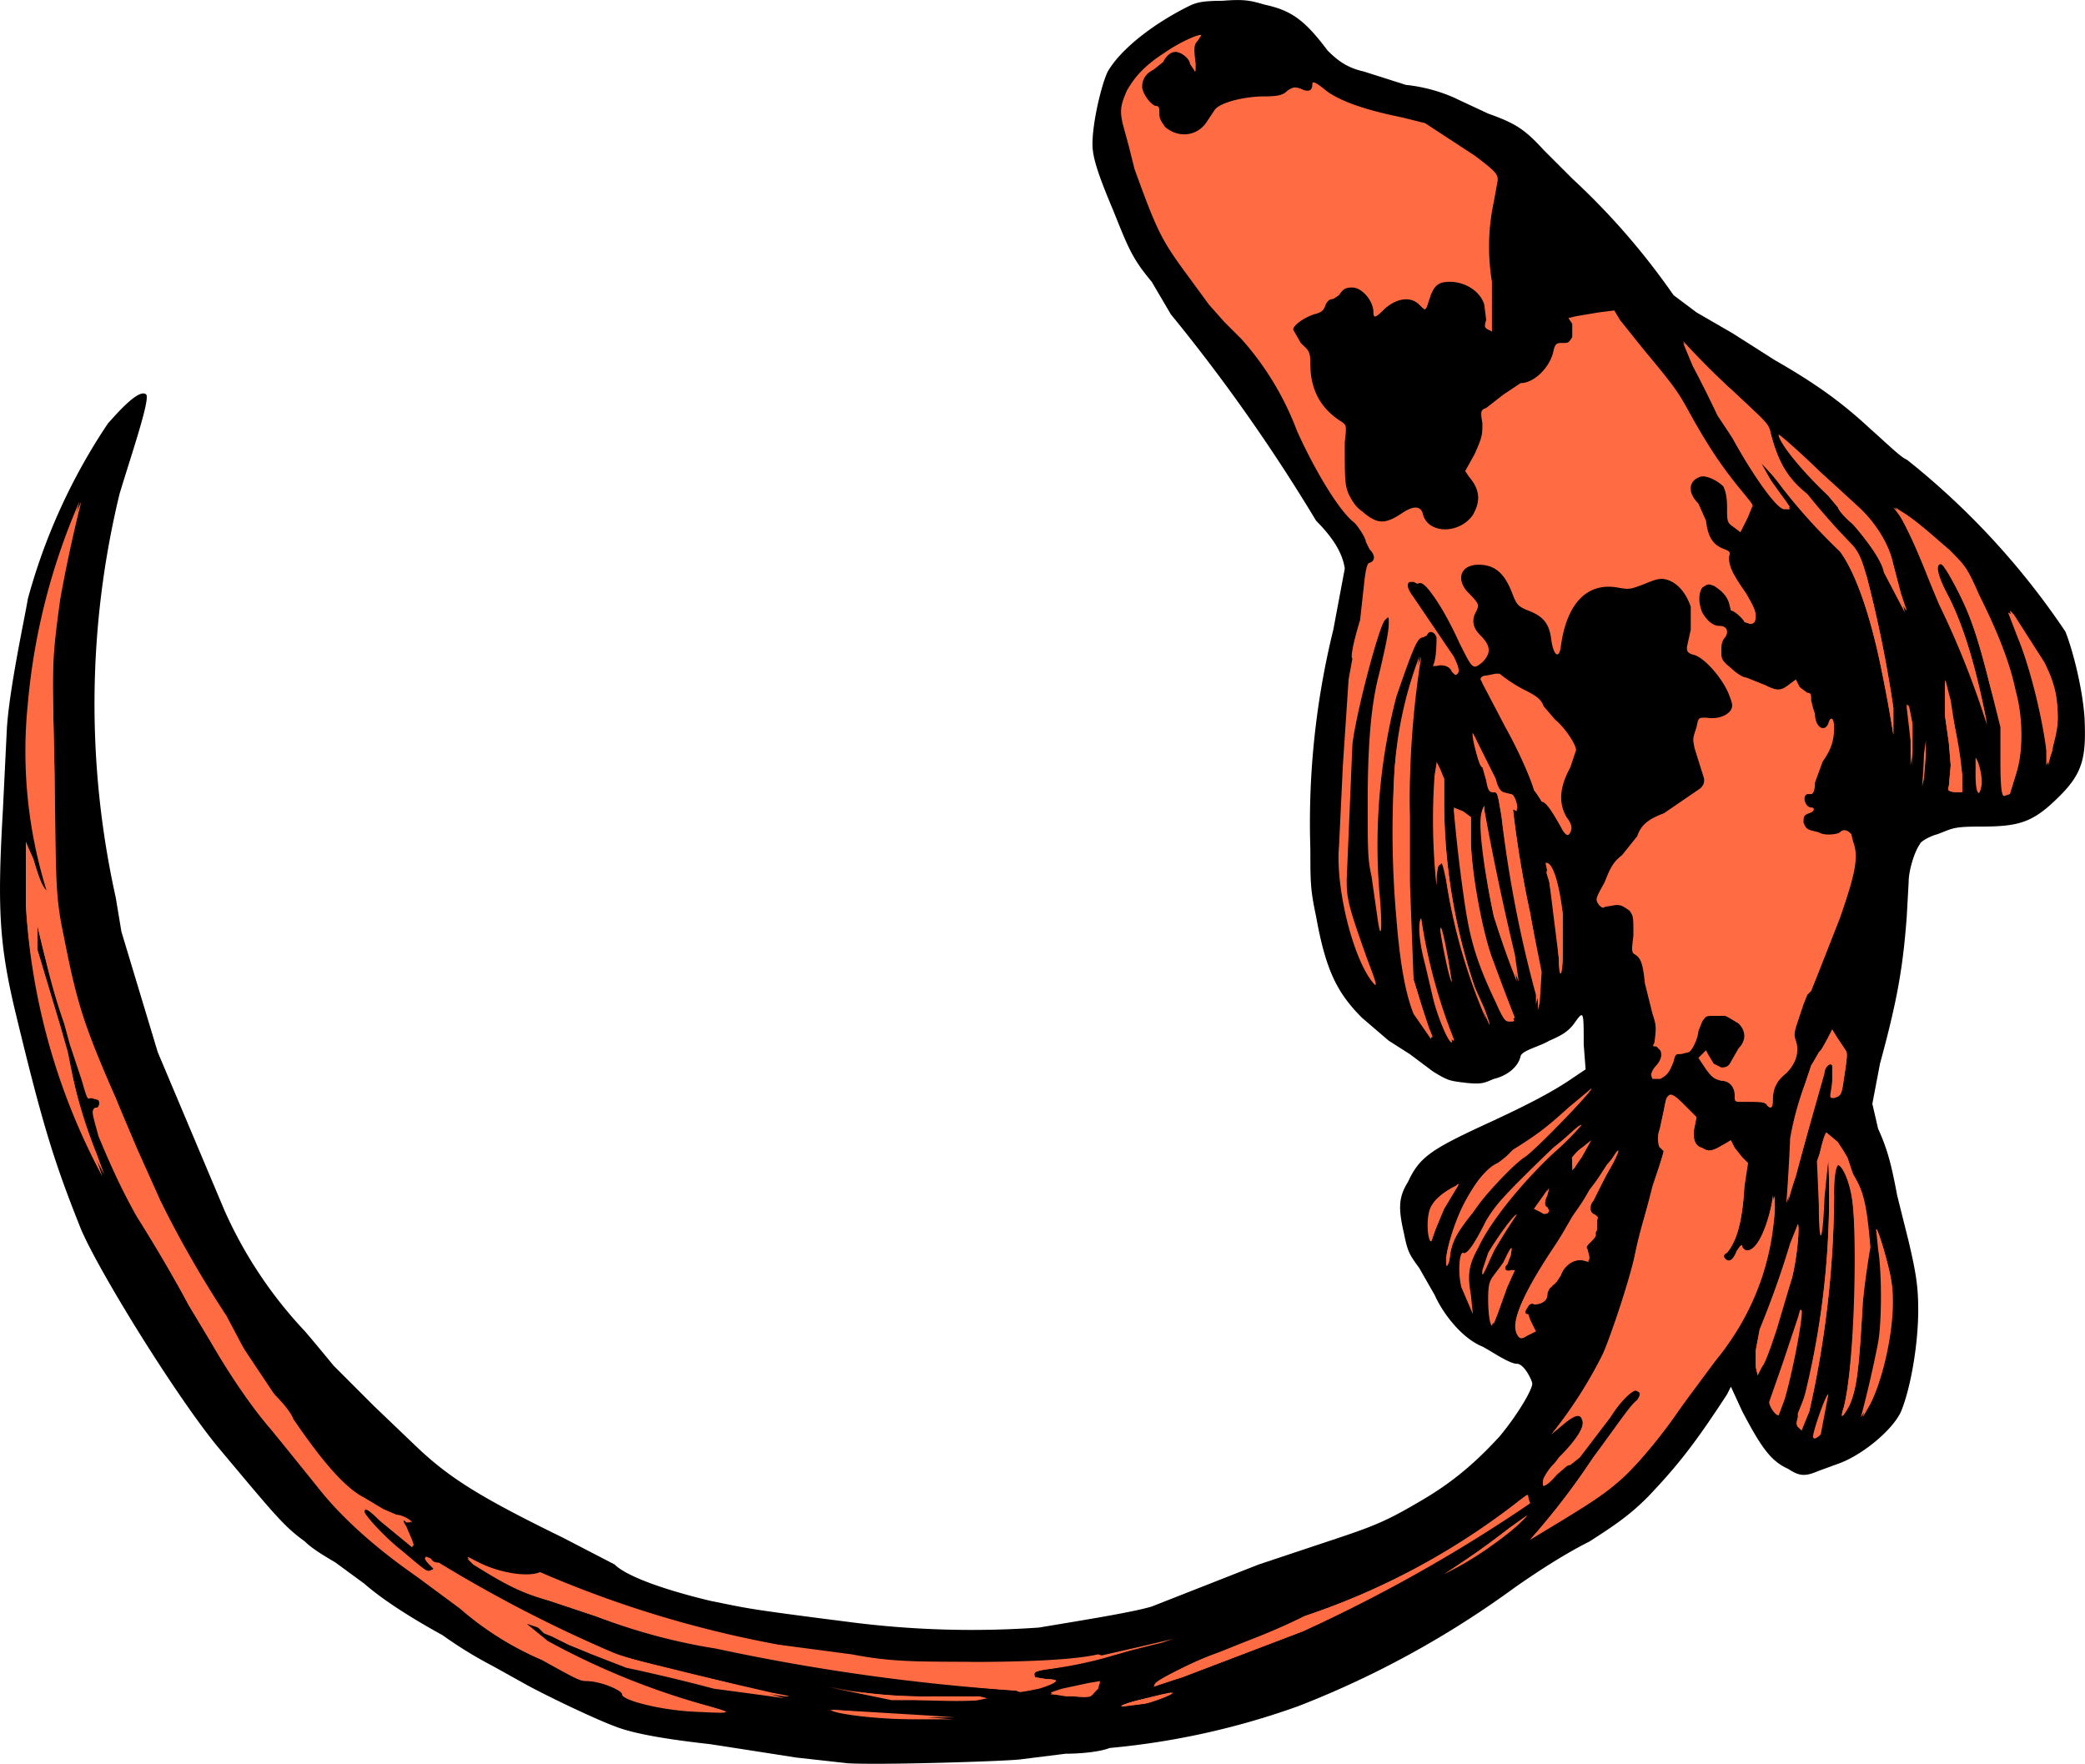 <svg xmlns="http://www.w3.org/2000/svg" version="1.1" xmlns:xlink="http://www.w3.org/1999/xlink" xmlns:svgjs="http://svgjs.com/svgjs" width="1090.78" height="922.72"><svg xmlns="http://www.w3.org/2000/svg" style="enable-background:new 0 0 1208 1208" viewBox="78.47 77.58 1090.78 922.72">
  <path d="m522 1000-27-3a26307 26307 0 0 0-45-7c-27-3-41-6-49-9-11-4-36-16-47-22a5941 5941 0 0 0-18-10 219 219 0 0 1-26-16c-20-11-33-20-41-27l-15-11c-5-3-12-7-16-11-11-8-15-13-46-50-22-27-61-90-71-113-14-35-20-54-34-112-9-37-10-56-7-108l2-41c1-21 10-62 11-69a311 311 0 0 1 42-92c2-2 16-19 20-15 2 3-8 32-14 52a467 467 0 0 0-2 211l3 18 19 63 35 83a226 226 0 0 0 42 63 1145 1145 0 0 1 15 18l21 21 23 22c17 16 33 26 76 47l27 14c6 6 25 13 50 19 20 4 17 4 72 11a498 498 0 0 0 100 3c24-4 49-8 59-11l56-22 42-14c21-7 27-10 44-20s29-21 40-33c10-12 18-26 17-28 0-1-4-10-8-10s-14-7-18-9c-10-4-20-16-25-27l-8-14c-5-7-6-8-8-18-3-13-3-19 2-27 6-13 12-17 40-30 24-11 37-18 47-25l6-4-1-13c0-18 0-18-5-11-3 4-6 6-13 9-5 3-14 5-15 8-1 5-6 10-14 12-5 2-6 3-15 2-8-1-9-1-17-6l-12-9-11-7-14-12c-13-13-19-25-24-53-3-14-3-18-3-35a423 423 0 0 1 12-115l6-32c-1-7-5-15-15-25a920 920 0 0 0-76-108l-10-17c-10-12-12-17-20-37-8-19-11-28-11-35 0-12 5-32 8-38 7-12 24-25 42-34 4-2 7-3 18-3 12-1 15 0 22 2 14 3 21 8 33 24 5 5 10 9 19 11l22 7c10 1 20 4 28 8l15 7c14 5 19 8 29 19l15 15a371 371 0 0 1 53 61l12 9 19 11 22 14c21 12 35 22 50 36 8 7 16 15 19 16a398 398 0 0 1 83 90c4 10 9 30 10 45 1 21-1 29-13 41-14 14-21 16-42 16-14 0-14 1-22 4-4 1-9 4-9 5-3 4-6 14-6 20l-1 18c-2 27-5 44-14 77l-4 21 3 13c5 11 7 19 10 35l6 24c4 17 5 24 5 36 0 18-4 41-9 53-4 9-19 22-32 27l-11 4c-7 3-10 3-16-1-9-4-14-11-24-30l-6-13-2 4c-15 23-24 35-38 50-11 12-20 18-34 27-14 7-29 17-39 24a497 497 0 0 1-113 62 399 399 0 0 1-99 22c-5 2-15 3-23 3l-24 3c-9 1-73 3-90 2Z"></path>
  <path fill="#FF6C44" d="m564 975-50-3c1 1 22 4 44 4h20l-14-1Zm-115-5a388 388 0 0 1-84-34l-11-9 6 2 4 2 4 3 8 4 13 5 17 6a950 950 0 0 1 46 11 4069 4069 0 0 1 37 5c4 0 3 0-7-2l-26-6c-23-5-50-12-57-15a716 716 0 0 1-91-47c-1 0-3 0-4-2-4-2-4-1 0 3 2 2 2 2 0 3s-2 1-15-10c-9-7-20-19-20-21 0-3 3-2 8 4 6 6 17 15 18 14l-1-3-3-7c-2-3-2-4 1-3l2 1c0-1-5-4-8-4l-7-3-10-6c-10-5-22-19-37-41-2-5-8-11-10-13l-16-24-9-17a586 586 0 0 1-34-59l-13-29-11-26c-16-37-20-48-27-84-5-23-4-31-5-86-1-54-2-55 3-91a761 761 0 0 1 11-51 274 274 0 0 0-15 40c-8 31-11 47-12 66a245 245 0 0 0 10 98c-3-1-5-7-8-17l-4-9v33a340 340 0 0 0 41 141l-4-11a262 262 0 0 1-12-38l-3-15-4-14-12-40v-13a306 306 0 0 0 15 51l3 11a1028 1028 0 0 1 11 29l3 1c1 2 0 4-1 4-3 0-2 3 2 15s11 26 20 41a838 838 0 0 1 26 47l12 20c9 15 22 34 31 45l25 30c12 15 29 31 52 47l23 17a163 163 0 0 0 42 26c18 10 21 11 24 11 7 1 18 5 18 8s20 7 37 8c21 2 22 2 8-2Zm227-1c3 0 17-5 16-6l-5 1-13 3c-8 2-12 4-6 3l8-1Zm-86-2 5-1-4-1h-23a259 259 0 0 1-56-5l34 6c9 1 36 2 44 1Zm59-2 4-4 1-4-6 1-14 3c-6 2-7 2-4 3h6c3 1 10 2 13 1Z"></path>
  <path fill="#FF6C44" d="M622 960c10-2 12-4 4-4l-6-1c-1-3 0-3 5-4a213 213 0 0 0 31-7 414 414 0 0 0-3-1c-13 3-39 4-69 4-34 0-44-1-60-4l-38-5a576 576 0 0 1-125-38c-7 3-23 0-34-6-5-3-5-2-1 1 16 11 26 15 40 20l24 8a306 306 0 0 0 64 16 1094 1094 0 0 0 157 23c1 1 1 1 11-2Zm75-5 63-24a797 797 0 0 0 119-67l-1-3c0-2 0-2-4 1a375 375 0 0 1-113 61 366 366 0 0 1-30 13l-15 6a154 154 0 0 0-34 17l15-4Zm137-54c24-14 33-20 41-28 4-4 4-4-7 4a425 425 0 0 1-34 24Zm61-28c17-10 24-15 32-22 9-8 22-24 30-36l20-27a133 133 0 0 0 30-79v-6l-2 6c-3 16-11 27-15 21 0-2-1-1-3 2-2 5-4 6-6 4-1-1-1-2 1-4 5-5 8-16 9-33l2-13-3-3-4-5-2-4-5 3c-5 3-7 3-10 1-4-1-5-5-4-11l1-5-6-6c-8-8-9-8-11 2l-2 9c-1 4-1 10 1 10l1 2-5 19c-2 5-8 24-10 35-2 13-11 41-17 53a234 234 0 0 1-26 41l6-5c5-5 9-6 10-3 1 4-3 11-13 21l-8 11c-1 5 1 5 7-2l7-6a204 204 0 0 0 21-25c5-7 12-14 14-13 2 0 2 2 0 5-3 2-7 8-23 30a381 381 0 0 1-33 43l16-10Z"></path>
  <path d="m1031 827 4-20-8 21c0 2 3 2 4-1Z"></path>
  <path fill="#FF6C44" d="M1025 816a521 521 0 0 0 13-113c0-10 1-17 3-16 3 0 6 10 7 23 3 28 0 85-5 104-2 6 0 5 3-2 4-9 5-18 7-53a463 463 0 0 1 4-29c-2-24-4-30-9-38l-3-9-5-8-6-5c-1 0-4 11-4 15v22c0 24 2 22 3-3a7466 7466 0 0 1 2-20 438 438 0 0 1-12 122l-3 11c-2 4-2 6-1 7l2 1 4-9Zm32-4c8-16 14-47 11-64-1-8-8-31-8-27l2 10c2 11 2 37 0 48a620 620 0 0 1-9 40l4-7Z"></path>
  <path d="M1013 809c4-13 9-44 8-48l-2 4-8 24-7 21c0 2 4 6 5 6l3-7Z"></path>
  <path fill="#FF6C44" d="m1008 773 8-27c3-12 4-29 3-28l-4 10a487 487 0 0 1-16 45l-2 11v8l1 5 2-4c2-2 5-11 8-20Zm-126 1-1-2-2-4-1-3c-2 0-2-1 0-4 1-2 2-2 4-2 3 1 6-1 6-5l2-4c2 0 4-3 5-6 3-5 7-8 12-7 3 0 3 0 3-2l-1-4c-1-1 0-2 2-4l3-6v-5c1-2 0-2-1-3-3-1-3-4-1-8l2-4 5-9c8-13 8-18 1-5l-10 13-8 14-12 18c-17 26-21 38-17 44h5l4-2Zm-20-9 5-14 4-9h-2c-3 1-4-1-2-3l2-6c1-4 0-4-4 5l-5 8c-2 1-2 3-2 10 0 8 1 14 2 14l2-5Z"></path>
  <path d="M848 755c-1-11 0-17 4-26 7-12 23-32 40-48l14-15-14 12c-29 27-31 29-35 37-7 13-11 19-12 18-3-1-3 10-1 18 1 7 4 14 5 13l-1-9Z"></path>
  <path fill="#FF6C44" d="M860 732a259 259 0 0 1 12-19c-1-1-11 13-15 20l-3 9c0 3 0 3 2-1l4-9Zm-23 2c1-7 4-12 12-22 9-13 21-26 28-30 4-3 34-33 34-35a229 229 0 0 1-41 32l-4 4-4 3c-5 2-11 9-17 20-5 9-10 25-10 31 0 4 2 2 2-3Zm-3-24 6-10c2-3 2-4 0-2-6 3-11 7-12 10-2 5-3 12-1 17 0 3 0 3 2-3l5-12Zm55 1-1-2c-1 0-2-2 0-6l1-4-8 11h2l3 1c1 2 2 2 3 0Zm129-19 15-53c0-3 3-6 4-4v14c-1 2 0 2 2 2s3-1 4-9c2-12 2-14 1-15l-4-6-3-5-2 4c0 2-3 6-5 8l-4 7-3 9a154 154 0 0 0-7 29 1112 1112 0 0 1-2 33l4-14Zm-112-10a699 699 0 0 0 0-4c-3 2-5 5-5 6v3l1 2 4-7Zm-67-61a284 284 0 0 1-17-63c-2 1 0 12 3 24l4 16c1 9 8 24 10 24v-1Z"></path>
  <path fill="#FF6C44" d="m826 615-4-12-4-13-2-53v-33a486 486 0 0 1 6-83 204 204 0 0 0-14 60 506 506 0 0 0 2 77c1 25 4 40 9 49 3 7 8 14 9 13l-2-5Zm29-10-5-11a305 305 0 0 1-16-95v-14l-2-5-2-4v6a324 324 0 0 0 0 58v-5c0-3 1-5 2-5 1-2 2-2 3 7a295 295 0 0 0 21 73c3 7 2 3-1-5Z"></path>
  <path fill="#FF6C44" d="M871 610a1045 1045 0 0 1-11-29c-5-12-11-42-12-62v-14l-4-3-5-2a810 810 0 0 0 6 44c2 23 6 34 17 58 4 8 4 9 7 9l2-1Zm13-26-5-29a563 563 0 0 1-9-54l2 1c0-2-2-9-3-8l-4-1c-2-1-3-3-4-7l-4-8-3-6-4-9c-1 1 2 16 4 16l2 7c1 6 2 6 4 6s2 1 4 13a632 632 0 0 0 18 93v5l1-4 1-15Zm-11 7-2-14a1424 1424 0 0 1-16-76v-2l-1 2c-2 5 1 33 6 56a422 422 0 0 0 13 34Zm-37-12c-2-12-4-19-4-15 0 3 5 28 6 27l-2-12Zm60-23c-2-14-4-22-7-23-2 0-2 0 0 6l5 40c0 9 2 8 2-2v-21Zm2-46c1-2 1-3-2-7-4-7-3-15 2-25l3-9c0-2-5-10-10-14-3-2-6-5-6-7-1-3-3-4-9-7-4-2-9-5-10-7-3-2-4-2-5-1h-4c-2 0-3 1-3 2l12 23c4 7 12 23 15 33l3 4c2 0 5 4 11 14 2 3 2 3 3 1Zm232-18 3-9c4-11 4-30 0-44-3-15-10-32-19-50-7-16-8-16-16-24-8-7-18-16-25-20l-3-2 2 3 15 30 7 18a459 459 0 0 1 24 62c-6-31-13-53-21-68-5-10-6-15-3-16l4 6c10 17 14 28 22 60l6 20v18l1 17 3-1Zm-25-9-6-39c-3-11-3-14-3-6v14l2 14 1 12-1 11c-1 2 0 3 5 3h2v-9Z"></path>
  <path d="M1115 488c1-3-1-13-2-14s-1 3-1 9c1 10 2 12 3 5Zm-29-3v-20l-1 7a242 242 0 0 1-1 16l2-3Z"></path>
  <path fill="#FF6C44" d="m1079 456-2-10v1l1 17 1 14v-22Zm76-2c0-11-1-18-7-30l-16-25c-3-3-3-4 3 11 6 17 13 44 14 59l1 9 2-8c1-4 3-10 3-16Zm-86-6a642 642 0 0 0-14-69c-3-11-5-14-9-18a358 358 0 0 1-22-25c-10-8-15-16-19-31-1-6-2-6-19-22a437 437 0 0 1-27-27l5 12a645 645 0 0 1 14 27l7 12c11 20 23 36 28 36h2l-2-3-8-11-5-9 12 13a287 287 0 0 0 29 33c8 10 16 33 22 63a733 733 0 0 1 6 33v-14Z"></path>
  <path fill="#FF6C44" d="m1073 388-4-15c-2-11-10-23-19-31l-12-11-29-26c0 3 12 18 26 32l5 6 8 9c7 8 15 19 17 24 0 3 10 21 11 21l-3-9Z"></path>
  <path d="m894 232 2-7c0-2 2-4 6-7l2-1-2-4-18-21-3 3c-3 4-2 8 2 15 5 8 7 15 8 21l1 5 2-4Zm104 379c-4-3-8-16-6-20 1-3 7-7 11-7l6 3 5 8 1 5c1 2-2 8-4 10s-4 3-7 3c-3 1-4 0-6-2Zm-22-25-3-5-5-8c-5-6-5-9-4-23l1-10-2-4c-4-5-4-7 1-14 7-10 14-34 17-54 0-7 3-11 7-11s5 3 6 7l1 6 3 10 2 8 1 3 2 3 3 5 2 7c3 8 0 17-6 21-3 1-4 2-4 5l-1 5c-2 3 0 4 2 3 1-1 3-2 8-1 7 0 8 0 10 3 3 3 4 7 3 10s-8 8-13 8l-4 3-4 7-6 8c-4 8-12 12-17 8Z"></path>
  <path d="m1025 530-1-3-2 2c-2 3-5 3-7 1-2-3-2-6 0-8 3-2 7-1 8 2 1 2 2 2 3 1v-8c2-1 5 0 5 4l2 4c2 4 0 7-4 7-2 0-3 0-4-2Zm-11-25v-6l1-3c0-3 2-5 5-4l1 3v4c2 1 1 5 0 6l-3 1-4-1Zm-85-136v-3c1-3 4-2 6 0l-1 3c-3 2-3 2-5 0Zm-42-31c-2-3-2-6 1-7 5-1 8 4 4 7-3 2-3 2-5 0Zm-1-14c-2-4 2-8 6-6l1 4c0 2-1 3-3 3-2 1-3 0-4-1Zm-20-9c-11-7-4-23 10-23 3 0 4 0 6-2l1-4 2-3c3-3 8-1 8 3l1 3c2 1 1 2 0 3-2 0-6 7-6 8l2 3c3 3 1 7-4 6-1-1-3 0-6 3-3 4-5 4-8 4l-6-1Zm33-13c-2-2-2-3 0-6 1-3 6-3 8-1s1 6-1 8c-3 2-4 2-7-1Zm11-10c-2-3 0-7 3-7s5 2 5 5c0 5-6 6-8 2Zm4-10-1-4c0-2 0-3-3-3l-3-1c-1-2 1-5 3-5 1 0-1-6-4-11-2-2-2-2 0-7l3-6c3-1 7 1 8 5v6l-3 3 1 3c4 3 4 7 1 8-2 1-3 4 0 4s4 3 4 6c-1 2-2 2-3 2h-3Zm-165-48-1-3c0-2 1-3 2-3 2 0 5 3 4 5s-4 2-5 1Zm-5-8-1-4c1-1 1-2 3-2 3 0 4 3 2 5-1 2-2 2-4 1Zm40-6c-2-3 0-8 5-8 1 0 3 1 3 3 3 4-4 9-8 5Zm-47-6-2-6c0-5 1-7 6-7 7 0 11 8 6 12-2 2-7 3-10 1Zm80-1-3-1-4-3c-3-4-3-7 1-7 2-1 3 0 2 3l2 2c2 1 2 1 2-1l2-5c2-4 2-4-2-6-6-3-8-6-4-5l4-1 5-2c2 0 7 5 7 8l2 2c3 1 5 4 5 6l1 3c2 3 0 5-7 5l-8 2c-2 2-4 2-5 0Zm-25-2c-2-2-1-5 2-5s5 2 4 5c-1 2-4 2-6 0Zm-7-18c-1-3 0-5 3-4 4 0 4 5-1 5l-2-1Z"></path>
  <g fill="#FF6C44">
    <path d="M707 96c-1-1-12 4-19 9-11 7-16 13-20 20-3 7-4 10-2 18l3 11 3 12c12 33 14 37 28 56l11 15 8 9 9 9a153 153 0 0 1 29 48c9 20 22 42 30 48 2 2 6 8 6 10l2 4c3 3 3 6 0 7-1 0-2 2-3 12l-2 18c-4 13-5 20-4 20l-2 11-3 45-2 42c-2 21 7 59 18 72 2 2 2 1-3-12-10-28-11-32-11-42l3-71c2-17 14-62 17-65 2-2 2-2 2 1s0 6-5 27c-4 15-6 35-6 67 0 26 0 30 2 39l3 21c2 15 3 7 1-14a310 310 0 0 1 9-101c9-26 11-31 14-31l2-1c1-3 4-2 5 1 0 2 0 12-2 15h2c3-1 7 0 8 3 2 2 2 2 3 1s1-3-2-9l-21-31c-3-4-4-7-2-8h2l2 1c2-1 3 0 5 2 6 7 12 18 17 29 7 14 7 14 12 10 5-5 4-9-1-14-4-4-5-8-2-13 1-3 2-3-5-10-6-7-3-14 6-14s14 5 18 16c2 5 3 6 8 8 8 3 11 7 12 15s4 11 5 4c3-23 14-34 30-31 6 1 6 1 14-2 7-3 9-3 12-2 6 2 10 8 12 14v12l-2 9c0 2 0 3 3 4 6 1 16 13 19 21 2 5 2 6 1 8-2 3-7 5-13 4-4 0-4 0-5 5-2 6-2 6-1 11l5 16c0 2 0 3-2 5l-19 13c-8 3-12 6-14 12l-8 10c-4 3-6 6-9 14-5 9-5 9-3 12 1 1 2 2 3 1l6-1c3 0 4 1 7 3 2 3 2 3 2 13-1 8-1 9 1 10 3 2 4 5 5 15l4 16c2 6 2 7 1 15-1 2-1 2 1 2l2 2c1 2 1 5-3 9-2 3-2 4-1 6h4c4-2 5-4 7-9 1-4 1-4 4-4l4-1c2-1 5-8 5-11l2-5c2-3 2-3 7-3h5l2 1 5 3c4 4 4 9 0 13l-4 7c-1 2-2 3-5 3l-4-2-3-5-1-2-2 2-2 2 4 6c3 4 4 5 8 6 4 0 7 3 7 8 0 3 0 3 4 3 10 0 12 0 13 2 2 2 3 1 3-3 0-6 2-10 7-14 5-5 7-11 5-17-1-3-1-4 1-10l3-9 2-5 2-2 4-10 11-28c8-23 10-32 7-40l-1-4s-3-4-6-1c-1 1-8 2-11 0l-4-1c-3-1-3-2-4-4 0-3 0-4 3-5s3-3 1-3c-3 0-5-6-2-7h2c1 0 2-2 2-6l4-11c5-7 6-12 6-18 0-5-2-6-3-2-2 5-7 2-7-5l-1-3-1-4c0-3 0-4-2-4l-4-3-2-4-4 3c-4 3-6 3-12 0l-10-4c-2 0-6-3-8-5-5-4-5-5-5-9 0-2 0-5 2-7 2-3 1-6-3-6-3 0-6-2-9-7-2-5-2-10 0-13 3-2 3-2 6-1 5 3 7 6 8 9l1 4c2 0 7 5 7 6l3 1c2 0 3-1 3-4s-1-5-5-12c-7-10-9-14-9-19 1-3 0-3-2-4-6-2-9-6-10-15l-4-9c-6-6-5-12 1-14 3-1 9 2 12 5 1 2 2 5 2 11 0 7 0 8 3 10l4 3 4-8 2-5c1-1 0-2-4-7-10-12-18-23-30-45-5-9-8-13-23-31l-12-15-3-5-8 1-12 2-4 1 2 3v7c-2 3-2 3-5 3s-4 0-5 5c-2 8-10 16-17 16l-9 6-9 7c-3 1-3 2-2 8 0 6 0 7-4 16l-5 9 2 3c6 7 6 13 2 20-7 10-23 10-26 0-1-5-5-5-11-1-9 6-13 6-21-1-3-2-5-5-7-9-2-5-2-8-2-27 1-9 1-9-2-11-11-7-16-17-16-30 0-7-1-7-5-11l-4-7c0-2 5-6 11-8 4-1 5-2 6-5 1-2 2-3 4-3l3-2c2-3 3-4 7-4 5 0 11 7 11 13 0 3 1 3 5-1 6-6 14-8 19-3 3 3 3 3 4 1l2-6c2-5 4-7 10-7 8 0 16 5 18 12l1 8c-1 3-1 4 1 5l2 1v-26a112 112 0 0 1 1-42l2-11c0-3 0-4-12-13l-26-17-12-3c-20-4-34-9-41-15-5-4-6-4-6-2 0 3-2 4-6 2-3-1-4-1-7 1-2 2-4 3-12 3-10 0-23 3-26 7l-4 6c-5 8-15 9-22 3-2-3-3-4-3-7s0-4-2-4c-3-1-7-7-7-10 0-4 2-7 6-9l5-4c2-4 5-6 8-5s6 4 6 6l2 3c1 2 1 1 1-3-1-8-1-10 1-12l2-3Zm252 161 5 12a635 635 0 0 1 13 26l8 12c11 20 23 37 27 37h3l-2-3-8-12-6-9c1-1 6 5 12 13a289 289 0 0 0 30 33c8 11 16 33 22 63a741 741 0 0 1 6 33v-14a642 642 0 0 0-14-69c-4-10-5-13-10-18a356 356 0 0 1-21-24c-10-9-15-17-19-32-2-6-2-6-19-22a438 438 0 0 1-27-26Z"></path>
    <path d="M1009 305c0 4 12 19 26 32l5 6c0 1 3 5 8 9 7 8 15 19 16 25l11 21-2-9-4-16c-3-11-10-22-19-30l-13-12c-7-8-28-27-28-26Zm-889 35a339 339 0 0 0-27 106 245 245 0 0 0 10 98c-2-1-5-6-8-16l-3-10v33a340 340 0 0 0 40 142l-4-12a263 263 0 0 1-11-38l-4-14-3-14-12-40v-13l4 16a307 307 0 0 0 10 35l3 11 6 18c3 10 3 11 5 10l4 1c1 2 0 5-2 5s-1 3 2 14c5 12 11 26 20 42a837 837 0 0 1 27 46l12 20c9 16 22 35 31 45l25 31c11 14 28 30 51 46l23 17a163 163 0 0 0 43 27c18 10 20 11 23 11 8 0 19 5 19 7 0 3 19 8 37 9 21 1 21 1 7-3a388 388 0 0 1-84-33l-10-9c0-2 3-1 6 1l3 3 5 2 8 4 12 5 18 7a953 953 0 0 1 46 11 4137 4137 0 0 1 37 5 1511 1511 0 0 0-33-9l-57-14a725 725 0 0 1-91-47l-5-2c-3-3-3-1 0 2s3 3 1 3c-2 1-3 1-16-10-9-7-19-18-19-20 0-3 2-2 8 4l17 14c1-1 0-2-1-4l-3-6c-1-4-1-5 1-3h2c1-1-4-3-8-3l-7-3-9-6c-10-6-22-19-37-41-2-5-9-12-10-14-5-5-13-17-16-24l-10-16a589 589 0 0 1-33-60c-4-5-10-18-14-29l-10-26c-17-37-20-48-28-84-4-23-4-30-4-85-1-55-2-56 2-92a763 763 0 0 1 11-51Zm949 3 3 4c4 6 10 20 14 30a690 690 0 0 0 7 17 457 457 0 0 1 25 63c-6-32-13-54-21-69-5-9-6-14-4-15 1-1 3 1 5 5 10 18 14 28 22 60l5 20v18c0 16 1 18 2 18l3-1 3-10c3-11 3-30 0-43-4-16-10-33-19-50-8-16-8-17-16-25l-26-20-3-2Zm60 55 5 13c7 17 13 43 15 59v8l3-7 3-17c0-11-2-18-7-29l-17-26-2-1Zm-308 23a205 205 0 0 0-13 60 505 505 0 0 0 1 77c2 25 5 40 9 50l9 13c1-1 0-3-1-5l-4-13-4-13c-1-4-3-31-2-52v-33a486 486 0 0 1 5-84Zm42 9h-2l-5 1c-2 0-3 1-3 2l13 24c5 8 12 25 16 35l3 5c2 0 5 4 11 15 2 3 3 3 4 1s1-4-2-8c-4-7-4-15 2-26l3-9c0-3-6-12-11-16l-6-7c-1-3-3-5-9-8a74 74 0 0 1-14-9Zm233 4v18l2 14 1 12-1 11c-1 2 0 3 5 3h2v-9c-1-13-4-27-7-39l-2-10Zm-20 12v2l2 17v13l1-7v-14l-2-10-1-1Zm-227 15c-1 1 3 17 5 17l2 7c1 6 2 7 4 7s2 1 4 12c3 26 10 58 13 69 2 4 2 9 6 28v5l1-4 1-16-6-30a581 581 0 0 1-9-55h2c1-1-1-8-3-8l-4-1c-2-1-3-3-4-7l-4-8-3-6-5-10Zm237 4-1 7a253 253 0 0 1-1 17l1-4 1-12v-8Zm26 9v9c0 10 2 12 3 6 1-3-1-13-3-15Zm-282 3-1 6a324 324 0 0 0 1 58v-5l1-6c2-2 2-1 4 8a295 295 0 0 0 21 73 164 164 0 0 0-6-17 305 305 0 0 1-16-94v-15l-3-5-1-3Zm25 22-1 3c-3 4 1 32 6 55a422 422 0 0 0 12 34l-2-13a1436 1436 0 0 1-15-76v-3Z"></path>
    <path d="M839 501a811 811 0 0 0 5 44c3 22 6 34 17 57 4 9 5 10 7 10 3 0 3 0 2-2a1184 1184 0 0 1-11-29c-5-12-10-41-11-61v-15l-5-2-4-2Zm48 28a336 336 0 0 1 7 51c0 10 2 9 2-2v-23c-2-16-5-25-8-26h-1Zm-65 30c-2 1-1 12 2 23l4 17c2 9 8 24 10 24v-2a284 284 0 0 1-16-62Zm10 4v1l6 28-2-13-4-16Zm205 54-2 3-5 9-4 6-3 9a157 157 0 0 0-8 29 1006 1006 0 0 1-2 34l5-14 14-53c1-4 4-7 5-5 1 1 0 10-1 15 0 2 0 2 2 2 3-1 4-1 5-9 2-13 2-14 1-16l-4-6-3-4Zm-126 30-12 10a277 277 0 0 1-33 26l-4 4c-6 2-12 9-17 20-5 8-10 25-10 30s1 3 2-2c1-8 4-13 11-23 10-12 22-25 28-29 5-3 35-34 35-36Zm41 4c-2 0-2 2-3 7l-2 10c-2 3-1 10 0 10l2 2-6 18-9 35c-3 14-12 41-17 53a233 233 0 0 1-27 42l6-5c6-5 9-6 10-3 2 4-3 11-12 21-5 4-7 8-8 10-1 6 0 5 6-2 3-3 6-5 8-5l5-4 16-21c5-8 11-14 13-14 3 1 3 2 1 5l-23 30a381 381 0 0 1-33 43l15-9c18-11 24-15 32-22 9-8 22-24 31-37 7-10 9-14 20-27 7-8 16-26 23-42 3-9 7-29 7-37l-1-6-1 6c-4 17-11 28-15 21-1-1-1-1-3 3s-4 6-6 3c-1-1-1-2 1-3 5-6 8-16 9-34l1-12c1-1 0-2-2-3l-5-5-2-4-4 2c-5 3-7 3-11 2-3-2-5-6-3-12l1-5-6-6c-4-4-6-6-8-5Z"></path>
    <path d="M906 666c-2 0-6 5-15 12-28 27-30 30-35 38-6 12-10 18-12 17s-3 10-1 18l6 14-1-10c-2-11-1-16 4-25 6-13 22-33 39-49a144 144 0 0 0 15-15Zm128 5-5 14 1 22a7241 7241 0 0 1 5-22 438 438 0 0 1-12 122l-4 10v7l2 2 4-10a524 524 0 0 0 13-113c-1-9 0-16 2-16 3 1 7 11 8 23 2 28 0 85-5 104-2 6-1 6 3-1 4-9 5-19 7-54a437 437 0 0 1 3-28c-2-25-3-30-8-39l-4-8c0-3-1-5-5-9l-5-4Zm-123 3-5 4c-3 3-6 5-5 6v6l5-7 5-9Zm14 6-6 7-9 14-9 13-11 19c-17 26-22 38-17 44 1 1 2 1 5-1l4-2-2-2-1-4-2-2c-2 0-2-1 0-5 2-1 3-2 4-1 4 0 7-2 7-5 0-2 0-3 2-4l5-6c2-6 6-9 12-8 3 1 3 1 2-1l-1-4c0-1 0-3 3-5 2-2 3-3 2-5l1-5c0-2 0-3-2-4s-3-4 0-7l2-4 5-10 6-12Zm-84 18h-1c-6 3-11 7-13 11s-2 12-1 16c1 3 1 3 3-3a79 79 0 0 1 12-24Zm47 2-7 10 2 1 2 1c1 1 3 1 3-1v-1c-2 0-2-3-1-6l1-4Z"></path>
    <path d="m872 713-15 21-3 9c0 2 0 2 1-1l5-10a259 259 0 0 1 12-19Zm147 6-4 10a488 488 0 0 1-16 45l-2 10v9l1 4 2-4c1-2 5-11 7-20l9-27c3-12 4-28 3-27Zm41 2 1 10c2 12 2 38 0 49a613 613 0 0 1-9 39l4-6c9-17 14-47 12-64-1-8-7-29-8-28Zm-191 10-4 7-6 8c-1 2-2 3-2 11s1 14 2 14l2-5a204 204 0 0 1 10-24l-3 1c-3 0-4-2-1-4l2-5v-3Zm152 32c-1-1-1 1-2 4l-8 24-7 20c0 2 3 7 5 7l3-8c4-13 10-44 9-47Zm14 44c-1-1-8 19-8 22 0 2 2 1 4-1l4-21Zm-158 53-4 3a375 375 0 0 1-112 60 369 369 0 0 1-46 20c-8 2-29 12-32 15l-1 2 15-5 63-24a798 798 0 0 0 118-67v-3l-1-1Zm0 11-9 6a424 424 0 0 1-34 24 168 168 0 0 0 43-30Zm-554 22 3 3c16 10 25 15 40 19l24 8a306 306 0 0 0 63 17 1094 1094 0 0 0 157 22c2 1 2 1 12-1 10-3 11-5 4-5l-6-1c-1-2-1-3 5-4a213 213 0 0 0 31-6l14-4a1438 1438 0 0 1 16-4l6-2-17 4-22 5c-13 2-39 4-69 3-34 0-44 0-60-3l-39-6a576 576 0 0 1-125-37c-7 3-22-1-33-7l-4-1Zm331 65-6 1c-4 0-10 1-14 3-7 2-7 2-4 2l6 1h12c2 0 3-2 4-4l2-3Zm-143 2 34 7h44l5-1h-4l-23-1a259 259 0 0 1-56-5Zm180 3-5 1-12 3c-8 2-12 4-6 3l8-1c3 0 16-5 15-6Zm-178 9c1 2 23 5 44 5h20l-13-1-51-4Z"></path>
  </g>
</svg><style>@media (prefers-color-scheme: light) { :root { filter: none; } }
</style></svg>